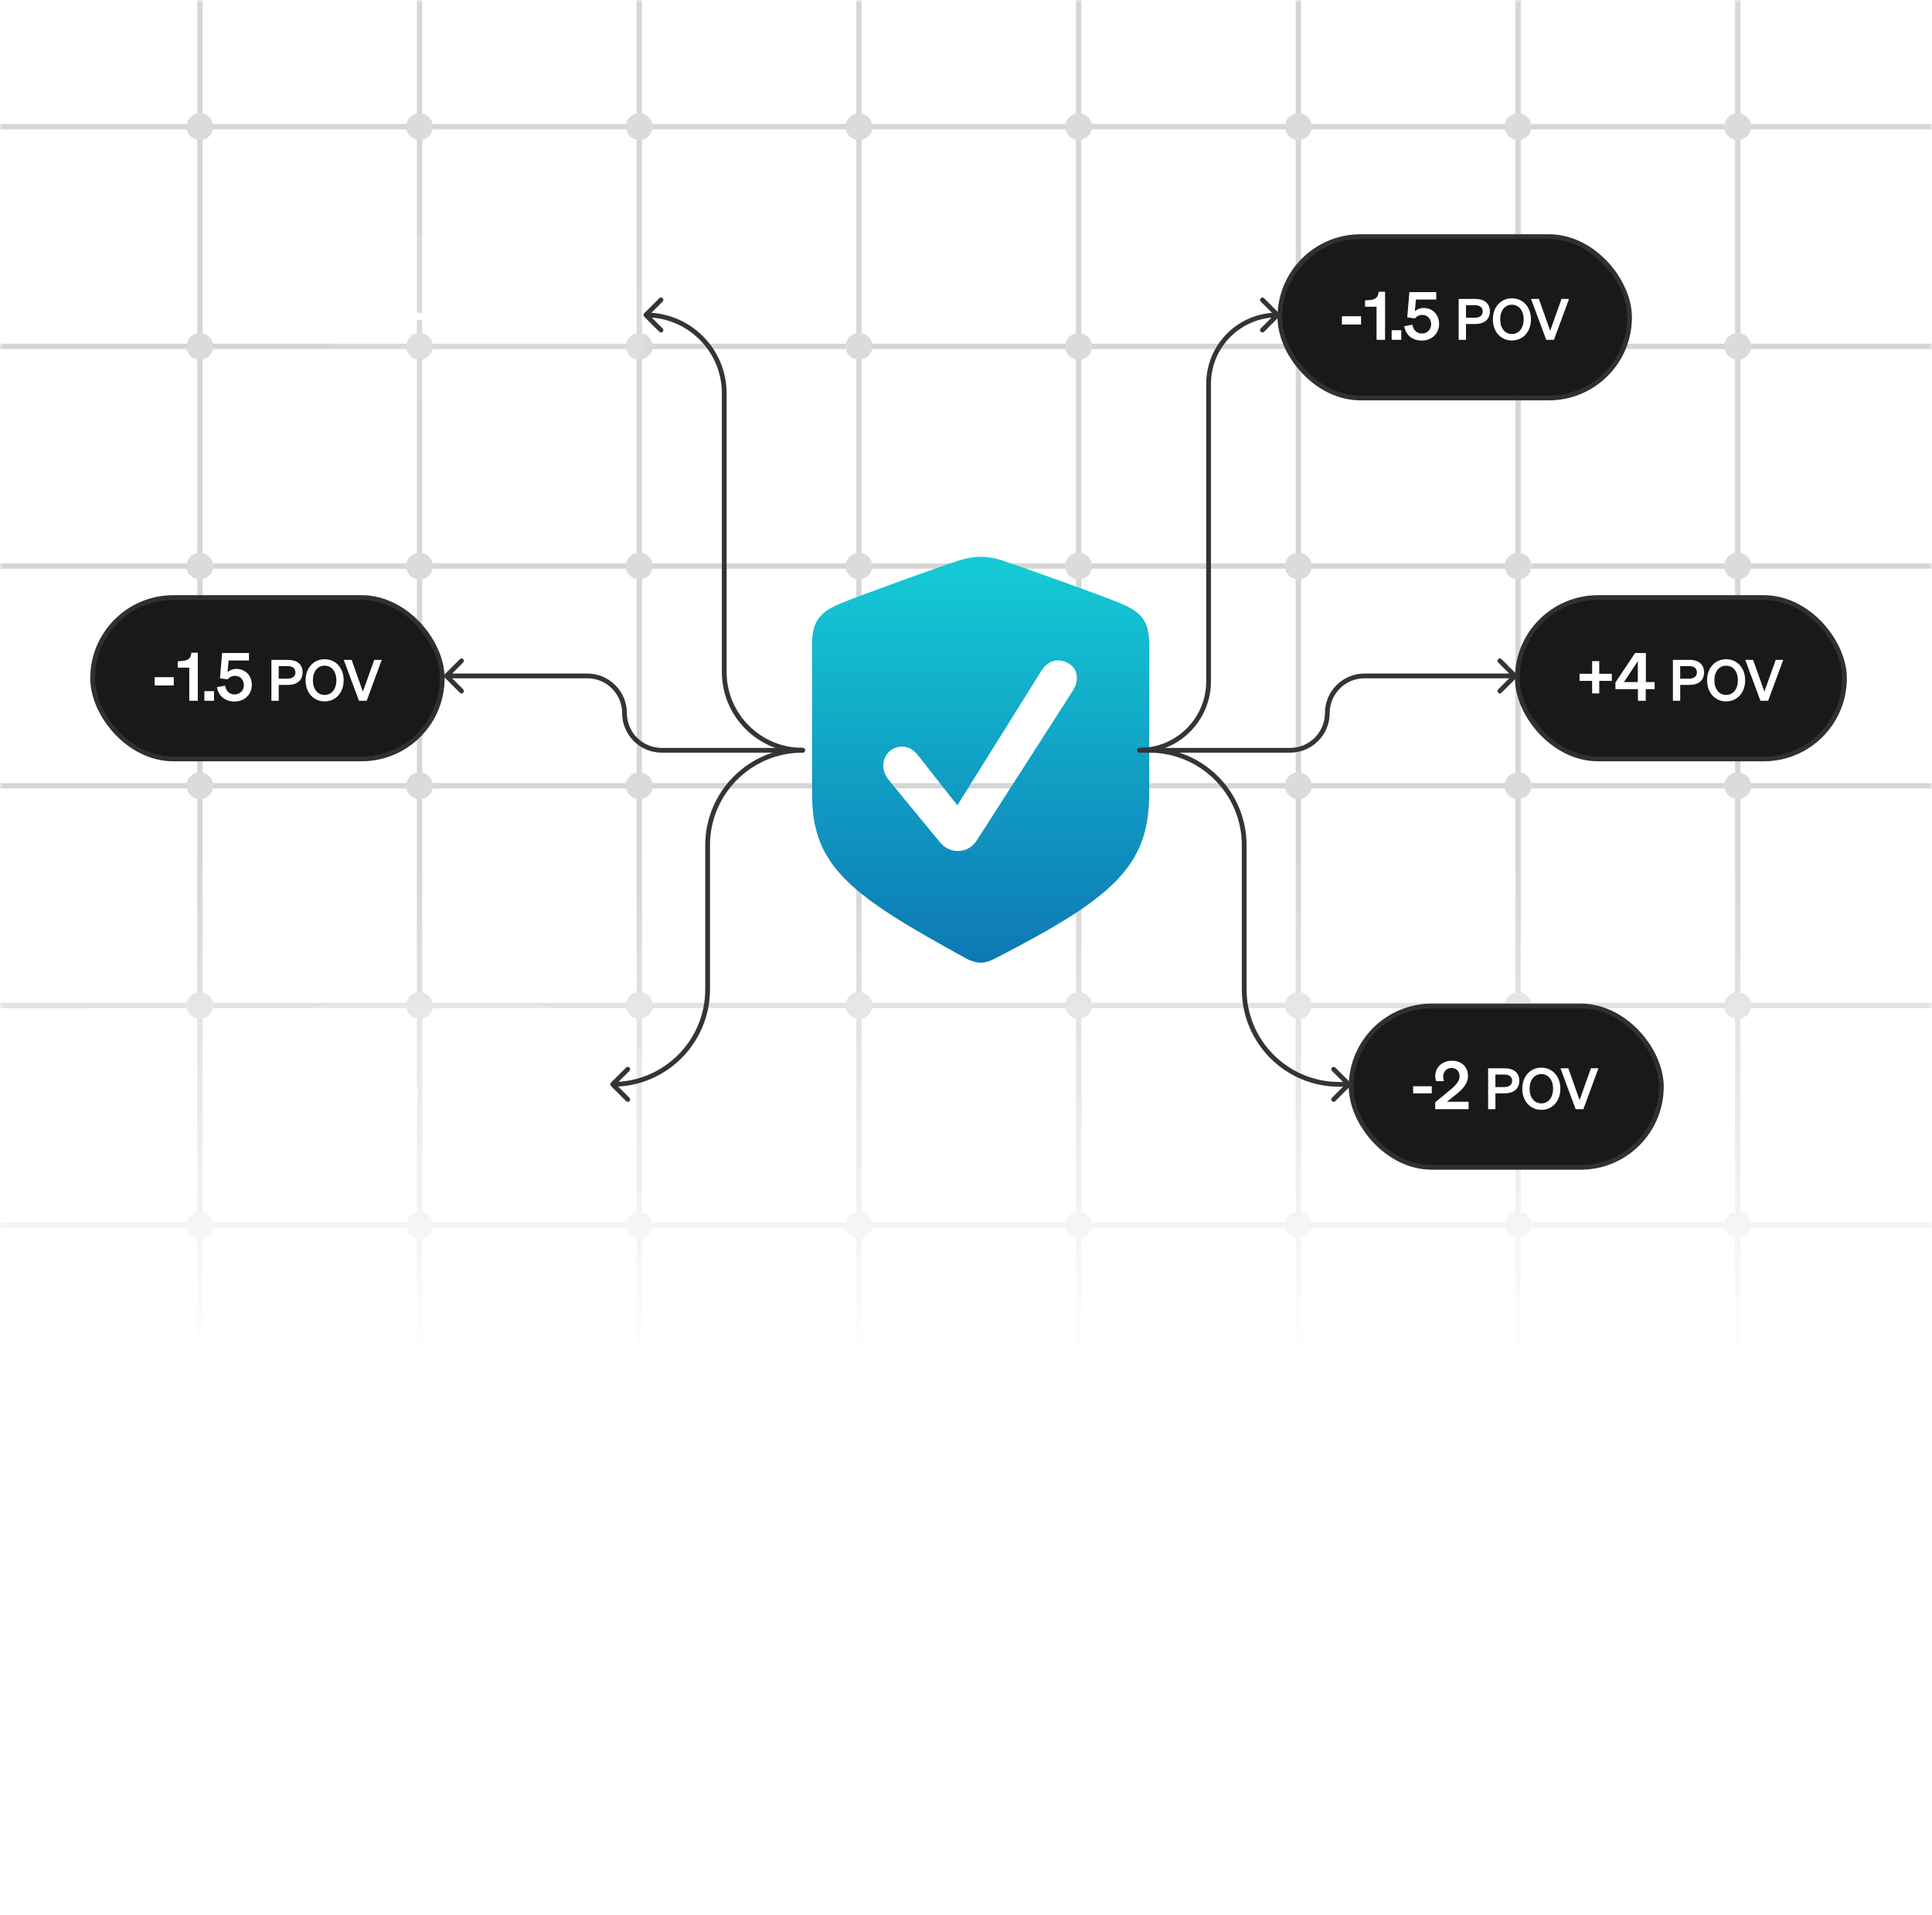 <svg width="343" height="340" viewBox="0 0 343 340" fill="none" xmlns="http://www.w3.org/2000/svg">
<mask id="mask0_5956_409" style="mask-type:alpha" maskUnits="userSpaceOnUse" x="0" y="0" width="343" height="340">
<rect width="343" height="340" rx="16" fill="url(#paint0_linear_5956_409)"/>
</mask>
<g mask="url(#mask0_5956_409)">
<g opacity="0.2">
<rect x="-43" y="22.013" width="430" height="0.951" fill="#313030"/>
<rect x="-43" y="61.018" width="430" height="0.951" fill="#313030"/>
<rect x="-43" y="100.022" width="430" height="0.951" fill="#313030"/>
<rect x="-43" y="139.027" width="430" height="0.951" fill="#313030"/>
<rect x="-43" y="178.031" width="430" height="0.951" fill="#313030"/>
<rect x="-43" y="217.035" width="430" height="0.951" fill="#313030"/>
<rect x="-43" y="256.04" width="430" height="0.951" fill="#313030"/>
<rect x="-43" y="295.044" width="430" height="0.951" fill="#313030"/>
<rect x="-43" y="334.049" width="430" height="0.951" fill="#313030"/>
<rect x="35.009" y="-94.049" width="0.951" height="428.097" fill="#313030"/>
<rect x="74.013" y="-94.049" width="0.951" height="428.097" fill="#313030"/>
<rect x="113.018" y="-94.049" width="0.951" height="428.097" fill="#313030"/>
<rect x="152.022" y="-94.049" width="0.951" height="428.097" fill="#313030"/>
<rect x="191.027" y="-94.049" width="0.951" height="428.097" fill="#313030"/>
<rect x="230.031" y="-94.049" width="0.951" height="428.097" fill="#313030"/>
<rect x="269.035" y="-94.049" width="0.951" height="428.097" fill="#313030"/>
<rect x="308.04" y="-94.049" width="0.951" height="428.097" fill="#313030"/>
<circle cx="35.484" cy="22.489" r="2.378" fill="#4A4949"/>
<circle cx="74.489" cy="22.489" r="2.378" fill="#4A4949"/>
<circle cx="113.493" cy="22.489" r="2.378" fill="#4A4949"/>
<circle cx="152.498" cy="22.489" r="2.378" fill="#4A4949"/>
<circle cx="191.502" cy="22.489" r="2.378" fill="#4A4949"/>
<circle cx="230.507" cy="22.489" r="2.378" fill="#4A4949"/>
<circle cx="269.511" cy="22.489" r="2.378" fill="#4A4949"/>
<circle cx="308.516" cy="22.489" r="2.378" fill="#4A4949"/>
<circle cx="35.484" cy="61.493" r="2.378" fill="#4A4949"/>
<circle cx="74.489" cy="61.493" r="2.378" fill="#4A4949"/>
<circle cx="113.493" cy="61.493" r="2.378" fill="#4A4949"/>
<circle cx="152.498" cy="61.493" r="2.378" fill="#4A4949"/>
<circle cx="191.502" cy="61.493" r="2.378" fill="#4A4949"/>
<circle cx="230.507" cy="61.493" r="2.378" fill="#4A4949"/>
<circle cx="269.511" cy="61.493" r="2.378" fill="#4A4949"/>
<circle cx="308.516" cy="61.493" r="2.378" fill="#4A4949"/>
<circle cx="35.484" cy="100.498" r="2.378" fill="#4A4949"/>
<circle cx="74.489" cy="100.498" r="2.378" fill="#4A4949"/>
<circle cx="113.493" cy="100.498" r="2.378" fill="#4A4949"/>
<circle cx="152.498" cy="100.498" r="2.378" fill="#4A4949"/>
<circle cx="191.502" cy="100.498" r="2.378" fill="#4A4949"/>
<circle cx="230.507" cy="100.498" r="2.378" fill="#4A4949"/>
<circle cx="269.511" cy="100.498" r="2.378" fill="#4A4949"/>
<circle cx="308.516" cy="100.498" r="2.378" fill="#4A4949"/>
<circle cx="35.484" cy="139.502" r="2.378" fill="#4A4949"/>
<circle cx="74.489" cy="139.502" r="2.378" fill="#4A4949"/>
<circle cx="113.493" cy="139.502" r="2.378" fill="#4A4949"/>
<circle cx="152.498" cy="139.502" r="2.378" fill="#4A4949"/>
<circle cx="191.502" cy="139.502" r="2.378" fill="#4A4949"/>
<circle cx="230.507" cy="139.502" r="2.378" fill="#4A4949"/>
<circle cx="269.511" cy="139.502" r="2.378" fill="#4A4949"/>
<circle cx="308.516" cy="139.502" r="2.378" fill="#4A4949"/>
<circle cx="35.484" cy="178.507" r="2.378" fill="#4A4949"/>
<circle cx="74.489" cy="178.507" r="2.378" fill="#4A4949"/>
<circle cx="113.493" cy="178.507" r="2.378" fill="#4A4949"/>
<circle cx="152.498" cy="178.507" r="2.378" fill="#4A4949"/>
<circle cx="191.502" cy="178.507" r="2.378" fill="#4A4949"/>
<circle cx="230.507" cy="178.507" r="2.378" fill="#4A4949"/>
<circle cx="269.511" cy="178.507" r="2.378" fill="#4A4949"/>
<circle cx="308.516" cy="178.507" r="2.378" fill="#4A4949"/>
<circle cx="35.484" cy="217.511" r="2.378" fill="#4A4949"/>
<circle cx="74.489" cy="217.511" r="2.378" fill="#4A4949"/>
<circle cx="113.493" cy="217.511" r="2.378" fill="#4A4949"/>
<circle cx="152.498" cy="217.511" r="2.378" fill="#4A4949"/>
<circle cx="191.502" cy="217.511" r="2.378" fill="#4A4949"/>
<circle cx="230.507" cy="217.511" r="2.378" fill="#4A4949"/>
<circle cx="269.511" cy="217.511" r="2.378" fill="#4A4949"/>
<circle cx="308.516" cy="217.511" r="2.378" fill="#4A4949"/>
<circle cx="35.484" cy="256.516" r="2.378" fill="#4A4949"/>
<circle cx="74.489" cy="256.516" r="2.378" fill="#4A4949"/>
<circle cx="113.493" cy="256.516" r="2.378" fill="#4A4949"/>
<circle cx="152.498" cy="256.516" r="2.378" fill="#4A4949"/>
<circle cx="191.502" cy="256.516" r="2.378" fill="#4A4949"/>
<circle cx="230.507" cy="256.516" r="2.378" fill="#4A4949"/>
<circle cx="269.511" cy="256.516" r="2.378" fill="#4A4949"/>
<circle cx="308.516" cy="256.516" r="2.378" fill="#4A4949"/>
<circle cx="35.484" cy="295.52" r="2.378" fill="#4A4949"/>
<circle cx="74.489" cy="295.52" r="2.378" fill="#4A4949"/>
<circle cx="113.493" cy="295.52" r="2.378" fill="#4A4949"/>
<circle cx="152.498" cy="295.52" r="2.378" fill="#4A4949"/>
<circle cx="191.502" cy="295.52" r="2.378" fill="#4A4949"/>
<circle cx="230.507" cy="295.52" r="2.378" fill="#4A4949"/>
<circle cx="269.511" cy="295.52" r="2.378" fill="#4A4949"/>
<circle cx="308.516" cy="295.52" r="2.378" fill="#4A4949"/>
</g>
</g>
<rect x="45.529" y="178.177" width="62.922" height="29.49" rx="14.745" fill="white" fill-opacity="0.1"/>
<path d="M60.492 192.129H62.723V193.392H60.492V195.612H59.229V193.392H56.998V192.129H59.229V189.887H60.492V192.129ZM65.889 188.388H67.034V196.922H65.523V191.043H63.481V189.922L64.308 189.851C65.37 189.757 65.807 189.391 65.889 188.388ZM69.924 193.121L68.554 192.932L68.932 188.447H73.701V189.769H70.089L69.9 191.846C70.242 191.527 70.773 191.268 71.446 191.268C73.134 191.268 74.208 192.507 74.208 194.124C74.208 195.789 72.91 197.052 71.163 197.052C69.499 197.052 68.294 196.143 68.023 194.502L69.475 194.242C69.617 195.198 70.254 195.8 71.163 195.8C72.084 195.8 72.792 195.104 72.792 194.171C72.792 193.239 72.19 192.495 71.246 192.495C70.632 192.495 70.171 192.779 69.924 193.121ZM78.98 194.109V196.922H77.685V189.657H80.589C82.208 189.657 83.22 190.416 83.22 191.883C83.22 193.33 82.208 194.109 80.589 194.109H78.98ZM78.98 192.996H80.518C81.449 192.996 81.945 192.591 81.945 191.883C81.945 191.165 81.449 190.77 80.518 190.77H78.98V192.996ZM83.753 193.29C83.753 191.084 85.169 189.546 87.132 189.546C89.095 189.546 90.512 191.084 90.512 193.29C90.512 195.495 89.095 197.033 87.132 197.033C85.169 197.033 83.753 195.495 83.753 193.29ZM89.216 193.29C89.216 191.711 88.356 190.689 87.132 190.689C85.908 190.689 85.048 191.711 85.048 193.29C85.048 194.868 85.908 195.89 87.132 195.89C88.356 195.89 89.216 194.868 89.216 193.29ZM94.593 196.922H93.227L90.526 189.657H91.922L93.926 195.303L95.939 189.657H97.275L94.593 196.922Z" fill="white"/>
<rect x="239.873" y="178.598" width="55.078" height="28.647" rx="14.323" fill="#1A1919"/>
<rect x="239.873" y="178.598" width="55.078" height="28.647" rx="14.323" stroke="#313030" stroke-width="0.843"/>
<path d="M250.884 194.112V192.849H254.189V194.112H250.884ZM254.802 195.694L256.927 193.947C258.084 193.003 259.123 192.165 259.123 191.102C259.123 190.229 258.58 189.603 257.683 189.603C256.797 189.603 256.219 190.3 256.219 191.138C256.219 191.409 256.266 191.681 256.36 191.94H254.956C254.838 191.598 254.802 191.374 254.802 191.055C254.802 189.462 256.113 188.317 257.718 188.317C259.489 188.317 260.622 189.414 260.622 191.008C260.622 192.507 259.489 193.534 258.296 194.478L256.88 195.6H260.728V196.922H254.802V195.694ZM265.49 194.109V196.922H264.195V189.657H267.099C268.717 189.657 269.729 190.416 269.729 191.883C269.729 193.33 268.717 194.109 267.099 194.109H265.49ZM265.49 192.996H267.028C267.959 192.996 268.454 192.591 268.454 191.883C268.454 191.165 267.959 190.77 267.028 190.77H265.49V192.996ZM270.262 193.29C270.262 191.084 271.679 189.546 273.642 189.546C275.605 189.546 277.021 191.084 277.021 193.29C277.021 195.495 275.605 197.033 273.642 197.033C271.679 197.033 270.262 195.495 270.262 193.29ZM275.726 193.29C275.726 191.711 274.866 190.689 273.642 190.689C272.418 190.689 271.558 191.711 271.558 193.29C271.558 194.868 272.418 195.89 273.642 195.89C274.866 195.89 275.726 194.868 275.726 193.29ZM281.103 196.922H279.737L277.036 189.657H278.432L280.435 195.303L282.448 189.657H283.784L281.103 196.922Z" fill="white"/>
<rect x="16.441" y="106.088" width="62.078" height="28.647" rx="14.323" fill="#1A1919"/>
<rect x="16.441" y="106.088" width="62.078" height="28.647" rx="14.323" stroke="#313030" stroke-width="0.843"/>
<path d="M27.453 121.697V120.221H30.852V121.697H27.453ZM33.97 115.878H35.115V124.412H33.604V118.534H31.562V117.412L32.389 117.341C33.451 117.247 33.888 116.881 33.97 115.878ZM36.282 124.412V122.7H37.994V124.412H36.282ZM40.425 120.611L39.056 120.422L39.434 115.937H44.202V117.259H40.59L40.401 119.336C40.744 119.017 41.275 118.758 41.948 118.758C43.636 118.758 44.71 119.997 44.71 121.614C44.71 123.279 43.411 124.542 41.664 124.542C40 124.542 38.796 123.633 38.525 121.992L39.977 121.732C40.118 122.688 40.756 123.29 41.664 123.29C42.585 123.29 43.294 122.594 43.294 121.662C43.294 120.729 42.691 119.985 41.747 119.985C41.133 119.985 40.673 120.269 40.425 120.611ZM49.482 121.599V124.412H48.187V117.147H51.091C52.709 117.147 53.721 117.906 53.721 119.373C53.721 120.82 52.709 121.599 51.091 121.599H49.482ZM49.482 120.486H51.02C51.951 120.486 52.446 120.082 52.446 119.373C52.446 118.655 51.951 118.26 51.02 118.26H49.482V120.486ZM54.255 120.78C54.255 118.574 55.671 117.036 57.634 117.036C59.597 117.036 61.013 118.574 61.013 120.78C61.013 122.985 59.597 124.523 57.634 124.523C55.671 124.523 54.255 122.985 54.255 120.78ZM59.718 120.78C59.718 119.201 58.858 118.179 57.634 118.179C56.41 118.179 55.55 119.201 55.55 120.78C55.55 122.358 56.41 123.38 57.634 123.38C58.858 123.38 59.718 122.358 59.718 120.78ZM65.095 124.412H63.729L61.028 117.147H62.424L64.427 122.793L66.441 117.147H67.776L65.095 124.412Z" fill="white"/>
<rect x="269.382" y="106.088" width="58.078" height="28.647" rx="14.323" fill="#1A1919"/>
<rect x="269.382" y="106.088" width="58.078" height="28.647" rx="14.323" stroke="#313030" stroke-width="0.843"/>
<path d="M283.923 119.619H286.154V120.882H283.923V123.102H282.66V120.882H280.429V119.619H282.66V117.377H283.923V119.619ZM292.177 124.412H290.796V122.346H286.795V121.166L290.288 115.937H292.201V121.095H293.759V122.346H292.177V124.412ZM288.305 121.095H290.772V117.389L288.305 121.095ZM298.296 121.599V124.412H297.001V117.147H299.905C301.524 117.147 302.536 117.906 302.536 119.373C302.536 120.82 301.524 121.599 299.905 121.599H298.296ZM298.296 120.486H299.834C300.765 120.486 301.261 120.082 301.261 119.373C301.261 118.655 300.765 118.26 299.834 118.26H298.296V120.486ZM303.069 120.78C303.069 118.574 304.485 117.036 306.448 117.036C308.411 117.036 309.828 118.574 309.828 120.78C309.828 122.985 308.411 124.523 306.448 124.523C304.485 124.523 303.069 122.985 303.069 120.78ZM308.533 120.78C308.533 119.201 307.673 118.179 306.448 118.179C305.224 118.179 304.364 119.201 304.364 120.78C304.364 122.358 305.224 123.38 306.448 123.38C307.673 123.38 308.533 122.358 308.533 120.78ZM313.909 124.412H312.543L309.842 117.147H311.238L313.242 122.793L315.255 117.147H316.591L313.909 124.412Z" fill="white"/>
<rect x="58.176" y="41.588" width="56.922" height="29.49" rx="14.745" fill="white" fill-opacity="0.1"/>
<path d="M73.139 55.541H75.37V56.804H73.139V59.023H71.876V56.804H69.645V55.541H71.876V53.298H73.139V55.541ZM78.536 51.799H79.681V60.334H78.17V54.455H76.128V53.334L76.955 53.263C78.017 53.169 78.454 52.803 78.536 51.799ZM84.965 57.521V60.334H83.669V53.069H86.573C88.192 53.069 89.204 53.828 89.204 55.295C89.204 56.742 88.192 57.521 86.573 57.521H84.965ZM84.965 56.408H86.502C87.433 56.408 87.929 56.003 87.929 55.295C87.929 54.577 87.433 54.182 86.502 54.182H84.965V56.408ZM89.737 56.701C89.737 54.496 91.154 52.958 93.117 52.958C95.079 52.958 96.496 54.496 96.496 56.701C96.496 58.907 95.079 60.445 93.117 60.445C91.154 60.445 89.737 58.907 89.737 56.701ZM95.201 56.701C95.201 55.123 94.341 54.101 93.117 54.101C91.892 54.101 91.032 55.123 91.032 56.701C91.032 58.28 91.892 59.301 93.117 59.301C94.341 59.301 95.201 58.28 95.201 56.701ZM100.578 60.334H99.212L96.51 53.069H97.906L99.91 58.715L101.923 53.069H103.259L100.578 60.334Z" fill="white"/>
<rect x="227.226" y="42.01" width="62.078" height="28.647" rx="14.323" fill="#1A1919"/>
<rect x="227.226" y="42.01" width="62.078" height="28.647" rx="14.323" stroke="#313030" stroke-width="0.843"/>
<path d="M238.237 57.619V56.143H241.636V57.619H238.237ZM244.755 51.799H245.9V60.334H244.389V54.455H242.347V53.334L243.173 53.263C244.235 53.169 244.672 52.803 244.755 51.799ZM247.067 60.334V58.622H248.778V60.334H247.067ZM251.209 56.533L249.84 56.344L250.218 51.858H254.987V53.18H251.375L251.186 55.258C251.528 54.939 252.059 54.679 252.732 54.679C254.42 54.679 255.494 55.919 255.494 57.536C255.494 59.2 254.196 60.463 252.449 60.463C250.785 60.463 249.581 59.554 249.309 57.914L250.761 57.654C250.903 58.61 251.54 59.212 252.449 59.212C253.37 59.212 254.078 58.516 254.078 57.583C254.078 56.651 253.476 55.907 252.532 55.907C251.918 55.907 251.457 56.19 251.209 56.533ZM260.266 57.521V60.334H258.971V53.069H261.875C263.494 53.069 264.506 53.828 264.506 55.295C264.506 56.742 263.494 57.521 261.875 57.521H260.266ZM260.266 56.408H261.804C262.735 56.408 263.231 56.003 263.231 55.295C263.231 54.577 262.735 54.182 261.804 54.182H260.266V56.408ZM265.039 56.701C265.039 54.496 266.455 52.958 268.418 52.958C270.381 52.958 271.798 54.496 271.798 56.701C271.798 58.907 270.381 60.445 268.418 60.445C266.455 60.445 265.039 58.907 265.039 56.701ZM270.503 56.701C270.503 55.123 269.643 54.101 268.418 54.101C267.194 54.101 266.334 55.123 266.334 56.701C266.334 58.28 267.194 59.301 268.418 59.301C269.643 59.301 270.503 58.28 270.503 56.701ZM275.879 60.334H274.513L271.812 53.069H273.208L275.212 58.715L277.225 53.069H278.561L275.879 60.334Z" fill="white"/>
<g filter="url(#filter0_i_5956_409)">
<path d="M176.12 97.762C179.981 99.067 193.233 103.778 197.188 105.403C200.72 106.884 202.331 108.391 202.331 112.581V139.385C202.331 152.311 195.538 157.892 174.898 168.523C173.985 168.992 173.045 169.24 172.411 169.24C171.782 169.24 170.866 169.021 169.923 168.523C149.592 157.377 142.49 152.311 142.49 139.385V112.581C142.49 108.391 144.137 106.848 147.639 105.403C151.595 103.807 164.84 99.007 168.731 97.762C169.888 97.415 171.214 97.16 172.411 97.16C173.614 97.16 174.94 97.386 176.12 97.762ZM183.173 117.443L168.277 141.286L161.341 132.47C160.408 131.288 159.551 130.87 158.438 130.87C156.58 130.87 155.118 132.358 155.118 134.223C155.118 135.106 155.455 135.967 156.093 136.791L164.927 147.529C165.929 148.835 167.041 149.395 168.402 149.395C169.743 149.395 170.918 148.74 171.739 147.503L188.599 121.219C189.125 120.427 189.538 119.54 189.538 118.679C189.538 116.821 187.88 115.559 186.11 115.559C184.982 115.559 183.961 116.177 183.173 117.443Z" fill="url(#paint1_linear_5956_409)"/>
</g>
<path d="M142.49 133.621C142.723 133.621 142.912 133.433 142.912 133.2C142.912 132.967 142.723 132.778 142.49 132.778V133.621ZM114.369 55.623C114.204 55.788 114.204 56.055 114.369 56.22L117.051 58.903C117.216 59.067 117.483 59.067 117.648 58.903C117.812 58.738 117.812 58.471 117.648 58.306L115.263 55.922L117.648 53.537C117.812 53.372 117.812 53.105 117.648 52.941C117.483 52.776 117.216 52.776 117.051 52.941L114.369 55.623ZM129 119.288V69.833H128.157V119.288H129ZM129 69.833C129 61.917 122.583 55.5 114.667 55.5V56.343C122.117 56.343 128.157 62.383 128.157 69.833H129ZM142.49 132.778C135.04 132.778 129 126.739 129 119.288H128.157C128.157 127.204 134.574 133.621 142.49 133.621V132.778Z" fill="#343434"/>
<path d="M142.49 133.621C142.723 133.621 142.912 133.433 142.912 133.2C142.912 132.967 142.723 132.778 142.49 132.778V133.621ZM78.957 119.702C78.792 119.867 78.792 120.133 78.957 120.298L81.64 122.981C81.804 123.146 82.071 123.146 82.236 122.981C82.4 122.816 82.4 122.549 82.236 122.385L79.851 120L82.236 117.615C82.4 117.451 82.4 117.184 82.236 117.019C82.071 116.854 81.804 116.854 81.64 117.019L78.957 119.702ZM142.49 132.778H117.472V133.621H142.49V132.778ZM104.273 119.578H79.255V120.422H104.273V119.578ZM111.294 126.6C111.294 122.722 108.15 119.578 104.273 119.578V120.422C107.685 120.422 110.451 123.188 110.451 126.6H111.294ZM117.472 132.778C114.06 132.778 111.294 130.012 111.294 126.6H110.451C110.451 130.478 113.595 133.621 117.472 133.621V132.778Z" fill="#343434"/>
<path d="M142.49 133.622C142.723 133.622 142.912 133.433 142.912 133.2C142.912 132.967 142.723 132.778 142.49 132.778V133.622ZM108.467 192.212C108.302 192.376 108.302 192.643 108.467 192.808L111.149 195.491C111.314 195.655 111.581 195.655 111.746 195.491C111.91 195.326 111.91 195.059 111.746 194.895L109.361 192.51L111.746 190.125C111.91 189.96 111.91 189.694 111.746 189.529C111.581 189.364 111.314 189.364 111.149 189.529L108.467 192.212ZM125.206 150.063V175.647H126.049V150.063H125.206ZM125.206 175.647C125.206 184.727 117.845 192.088 108.765 192.088V192.931C118.311 192.931 126.049 185.193 126.049 175.647H125.206ZM142.49 132.778C132.944 132.778 125.206 140.517 125.206 150.063H126.049C126.049 140.982 133.41 133.622 142.49 133.622V132.778Z" fill="#343434"/>
<path d="M202.331 132.778C202.098 132.778 201.909 132.967 201.909 133.2C201.909 133.433 202.098 133.621 202.331 133.621V132.778ZM227.102 56.22C227.266 56.055 227.266 55.788 227.102 55.623L224.419 52.941C224.254 52.776 223.987 52.776 223.823 52.941C223.658 53.105 223.658 53.372 223.823 53.537L226.208 55.922L223.823 58.306C223.658 58.471 223.658 58.738 223.823 58.903C223.987 59.067 224.254 59.067 224.419 58.903L227.102 56.22ZM214.989 120.963V68.158H214.146V120.963H214.989ZM214.989 68.158C214.989 61.633 220.278 56.343 226.804 56.343V55.5C219.813 55.5 214.146 61.167 214.146 68.158H214.989ZM202.331 133.621C209.322 133.621 214.989 127.954 214.989 120.963H214.146C214.146 127.489 208.856 132.778 202.331 132.778V133.621Z" fill="#343434"/>
<path d="M202.331 132.778C202.098 132.778 201.909 132.967 201.909 133.2C201.909 133.433 202.098 133.621 202.331 133.621V132.778ZM269.259 120.298C269.423 120.133 269.423 119.867 269.259 119.702L266.576 117.019C266.411 116.854 266.144 116.854 265.98 117.019C265.815 117.184 265.815 117.451 265.98 117.615L268.364 120L265.98 122.385C265.815 122.549 265.815 122.816 265.98 122.981C266.144 123.146 266.411 123.146 266.576 122.981L269.259 120.298ZM202.331 133.621H229.046V132.778H202.331V133.621ZM242.246 120.422H268.961V119.578H242.246V120.422ZM236.067 126.6C236.067 123.188 238.833 120.422 242.246 120.422V119.578C238.368 119.578 235.224 122.722 235.224 126.6H236.067ZM229.046 133.621C232.924 133.621 236.067 130.478 236.067 126.6H235.224C235.224 130.012 232.458 132.778 229.046 132.778V133.621Z" fill="#343434"/>
<path d="M202.331 132.778C202.098 132.778 201.909 132.967 201.909 133.2C201.909 133.433 202.098 133.622 202.331 133.622V132.778ZM239.749 192.808C239.913 192.643 239.913 192.376 239.749 192.212L237.066 189.529C236.901 189.364 236.634 189.364 236.47 189.529C236.305 189.694 236.305 189.96 236.47 190.125L238.855 192.51L236.47 194.895C236.305 195.059 236.305 195.326 236.47 195.491C236.634 195.655 236.901 195.655 237.066 195.491L239.749 192.808ZM202.331 133.622H204.028V132.778H202.331V133.622ZM220.469 150.063V175.647H221.312V150.063H220.469ZM237.753 192.931H239.451V192.088H237.753V192.931ZM220.469 175.647C220.469 185.193 228.208 192.931 237.753 192.931V192.088C228.673 192.088 221.312 184.727 221.312 175.647H220.469ZM204.028 133.622C213.108 133.622 220.469 140.982 220.469 150.063H221.312C221.312 140.517 213.574 132.778 204.028 132.778V133.622Z" fill="#343434"/>
<defs>
<filter id="filter0_i_5956_409" x="142.49" y="97.16" width="61.527" height="73.766" filterUnits="userSpaceOnUse" color-interpolation-filters="sRGB">
<feFlood flood-opacity="0" result="BackgroundImageFix"/>
<feBlend mode="normal" in="SourceGraphic" in2="BackgroundImageFix" result="shape"/>
<feColorMatrix in="SourceAlpha" type="matrix" values="0 0 0 0 0 0 0 0 0 0 0 0 0 0 0 0 0 0 127 0" result="hardAlpha"/>
<feOffset dx="1.686" dy="1.686"/>
<feGaussianBlur stdDeviation="5.059"/>
<feComposite in2="hardAlpha" operator="arithmetic" k2="-1" k3="1"/>
<feColorMatrix type="matrix" values="0 0 0 0 1 0 0 0 0 1 0 0 0 0 1 0 0 0 0.25 0"/>
<feBlend mode="normal" in2="shape" result="effect1_innerShadow_5956_409"/>
</filter>
<linearGradient id="paint0_linear_5956_409" x1="171.12" y1="152.575" x2="171.013" y2="241.778" gradientUnits="userSpaceOnUse">
<stop stop-color="#D9D9D9"/>
<stop offset="1" stop-color="#D9D9D9" stop-opacity="0"/>
</linearGradient>
<linearGradient id="paint1_linear_5956_409" x1="172.411" y1="97.16" x2="172.411" y2="169.24" gradientUnits="userSpaceOnUse">
<stop stop-color="#15CBD6"/>
<stop offset="1" stop-color="#0D78B4"/>
</linearGradient>
</defs>
</svg>

